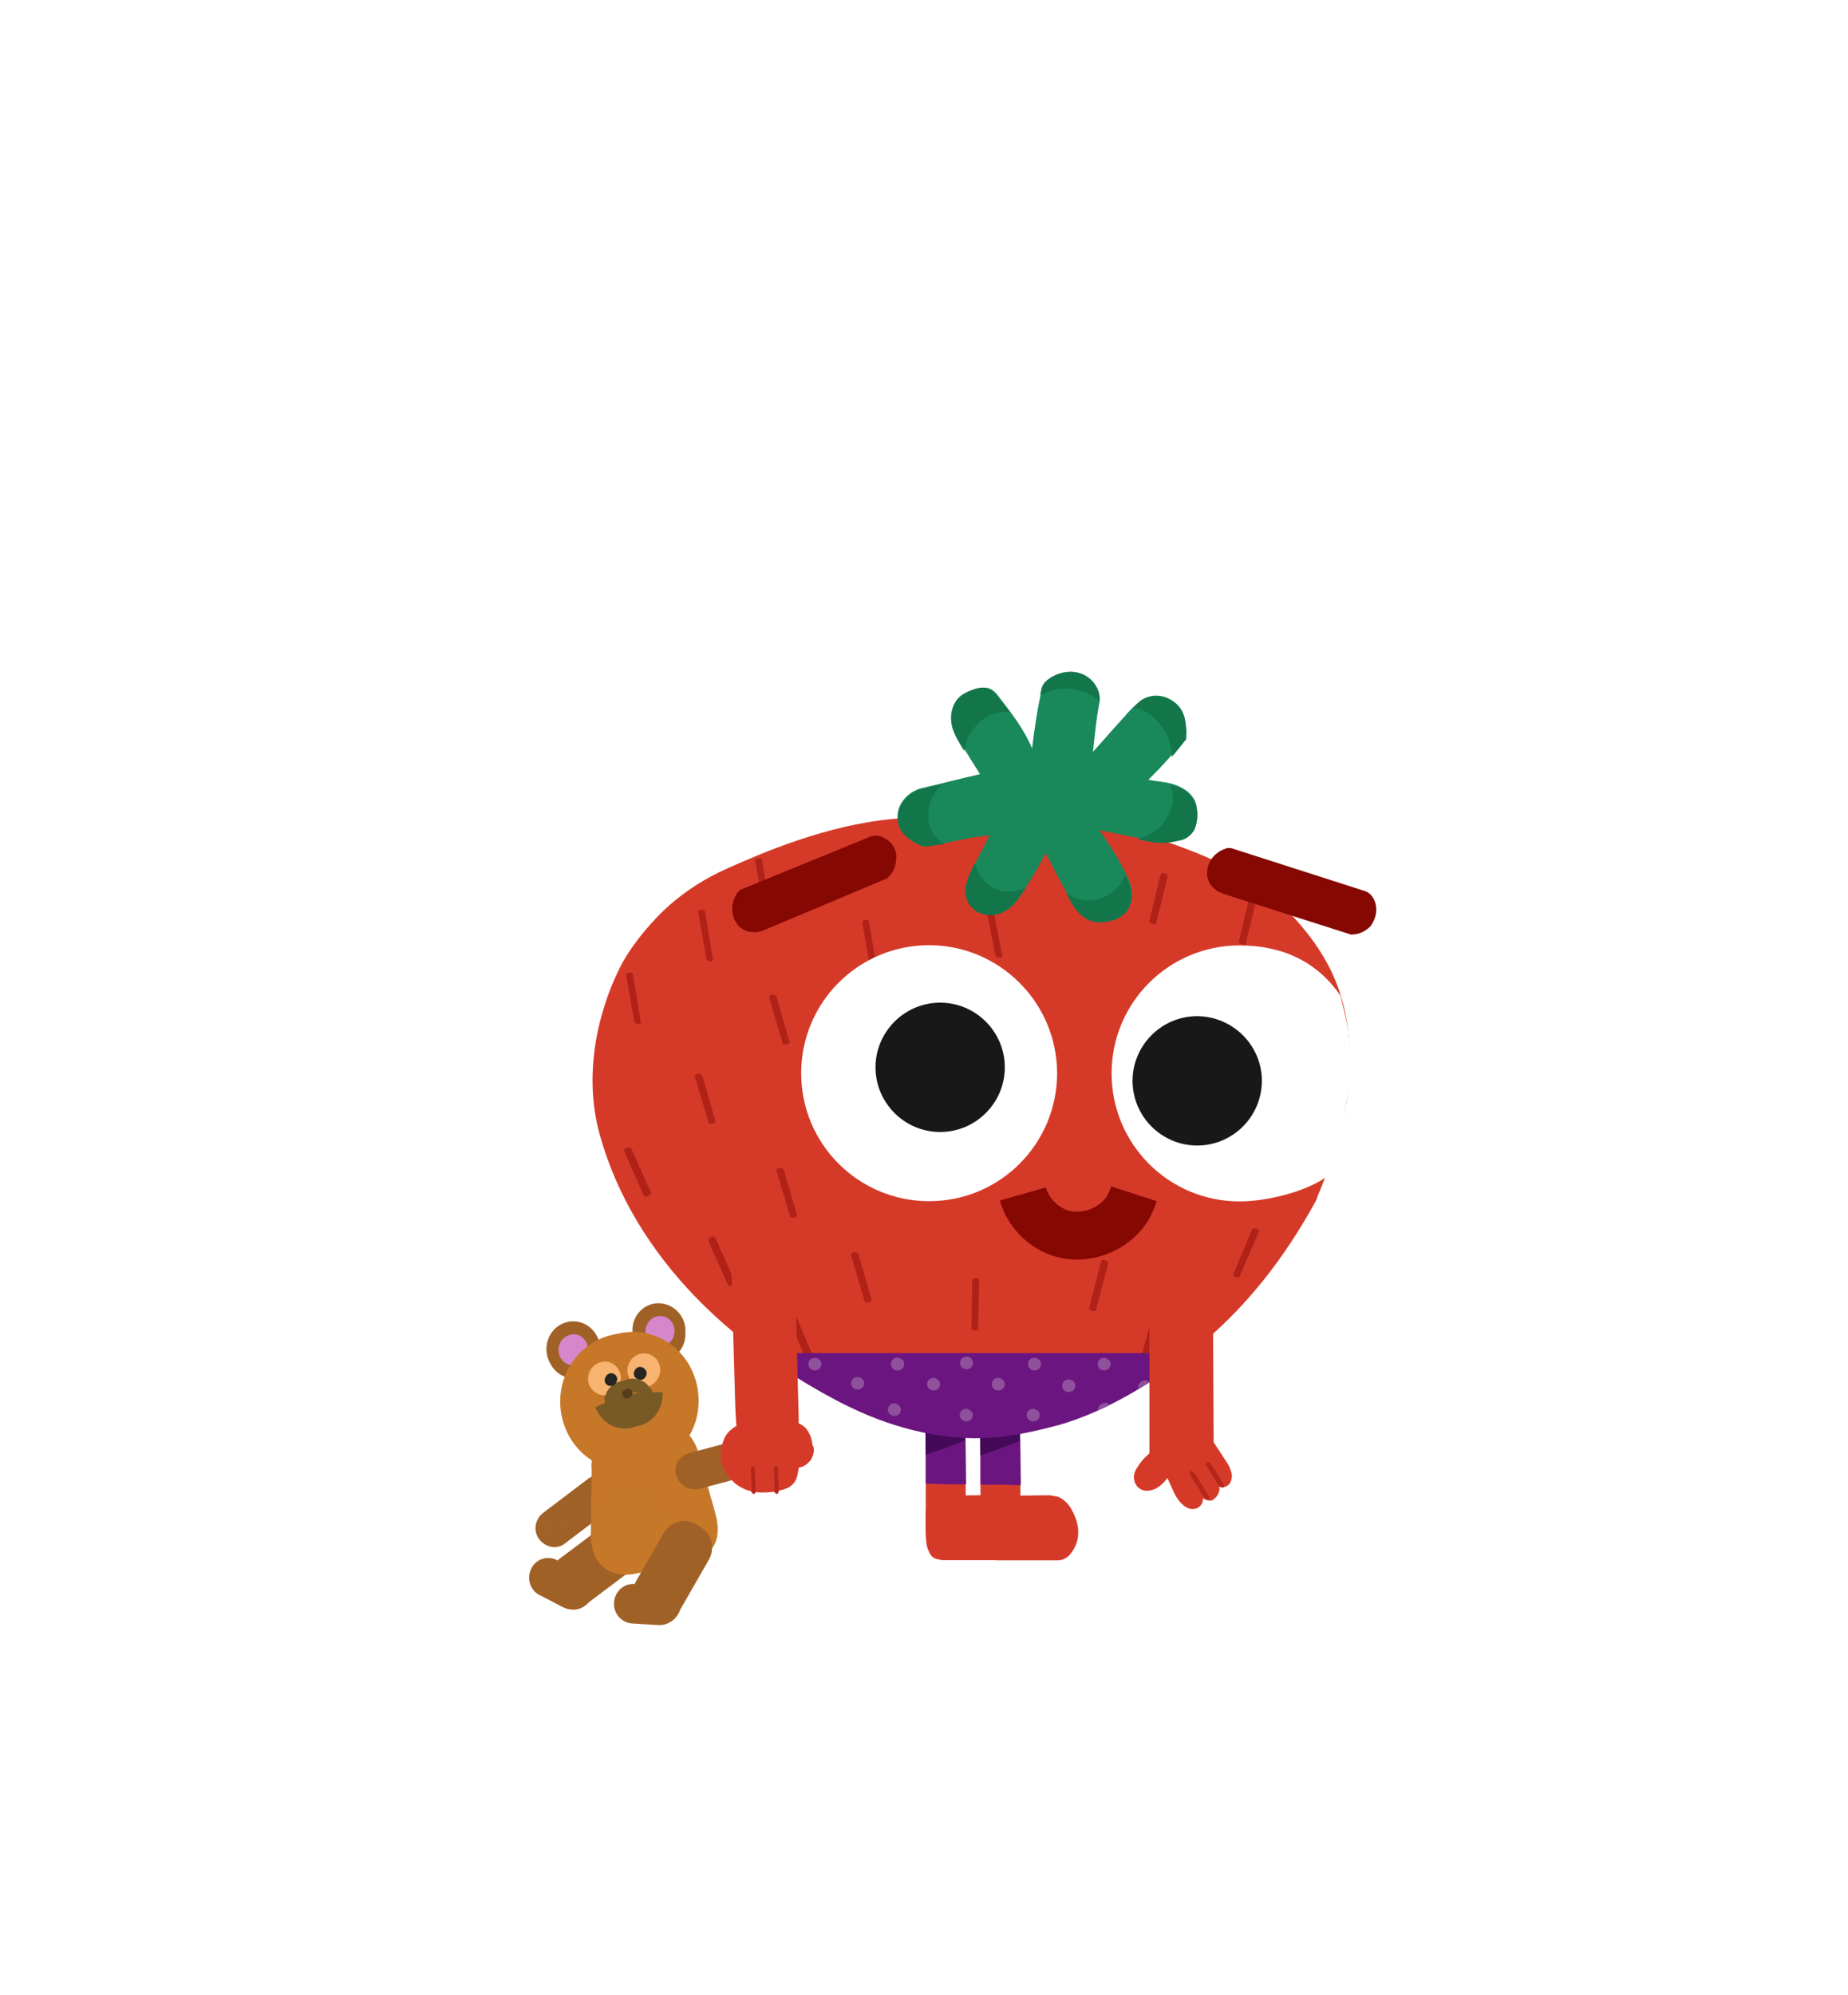 <svg width="454" height="490" viewBox="0 0 454 490" fill="none" xmlns="http://www.w3.org/2000/svg">
<g filter="url(#filter0_d)">
<circle cx="227" cy="238" r="182" fill="white"/>
</g>
<mask id="mask0" mask-type="alpha" maskUnits="userSpaceOnUse" x="44" y="0" width="380" height="420">
<path d="M423.5 230.5C423.5 237.5 414.5 250.5 408.507 251.5C401.599 345.712 322.975 420 227 420C126.484 420 45 338.516 45 238C44.584 222.724 46.912 206.605 51.254 188.992C51.416 188.333 51.524 187.67 51.577 186.992C57.701 107.797 84.141 0 227 0C409 0 417.5 132.5 423.5 230.5Z" fill="white"/>
</mask>
<g mask="url(#mask0)">
<path d="M250.619 352.171C250.453 351.064 250.453 350.622 250.176 349.681C249.789 348.629 249.124 347.633 248.128 347.024C247.464 346.582 246.8 346.416 245.859 346.416C245.029 346.416 244.254 346.582 243.59 346.803C242.705 347.19 242.262 347.467 241.543 348.408C241.1 349.072 240.934 349.957 240.878 350.677C240.712 351.562 240.878 352.448 240.878 353.333C240.878 354.883 240.878 356.045 240.878 357.373V362.299V367.944V372.869V375.581V375.747C241.045 377.795 240.657 380.23 242.207 381.835C242.815 382.443 243.978 382.72 244.918 382.886C245.97 383.107 247.132 383.107 248.294 382.443C250.729 381.17 250.729 378.459 250.729 375.692L250.619 352.171C250.619 352.171 250.619 352.226 250.619 352.171Z" fill="#D53A29"/>
<path d="M242.373 364.623C241.93 364.623 241.543 364.623 241.1 364.623C240.934 364.623 240.878 364.457 240.878 364.401V357.484C240.878 355.934 240.712 354.772 240.878 353.444C240.878 352.558 240.878 351.673 240.878 350.787C240.878 350.123 241.1 349.182 241.543 348.518C242.207 347.633 242.649 347.245 243.59 346.913C244.254 346.692 245.14 346.526 245.859 346.526C246.745 346.526 247.464 346.747 248.128 347.135C249.18 347.743 249.899 348.684 250.176 349.791C250.563 350.843 250.563 351.119 250.619 352.281L250.785 364.567C250.785 364.733 250.619 364.789 250.563 364.789C247.852 364.623 245.084 364.623 242.373 364.623Z" fill="#6B1680"/>
<path d="M240.823 357.428C242.594 356.82 244.199 356.322 245.97 355.602C246.634 355.381 247.299 355.159 248.018 354.938C248.848 354.551 249.623 354.274 250.508 353.887V352.06C250.342 350.953 250.342 350.511 250.066 349.57C249.678 348.518 249.014 347.522 248.018 346.913C247.354 346.471 246.69 346.305 245.749 346.305C244.919 346.305 244.144 346.471 243.48 346.692C242.594 347.079 242.152 347.356 241.432 348.297C240.989 348.961 240.823 349.847 240.768 350.566C240.602 351.452 240.768 352.337 240.768 353.222C240.823 354.772 240.823 355.99 240.823 357.428Z" fill="#440958"/>
<path d="M240.823 374.917V371.375C240.823 370.987 240.823 370.766 240.989 370.545C241.155 370.102 241.155 369.659 241.376 369.272C241.597 368.663 242.04 368.386 242.649 367.999C243.258 367.778 243.756 367.556 244.42 367.39L257.868 367.224C258.698 367.39 259.418 367.445 260.137 367.667C261.41 368.276 262.351 369.272 263.07 370.379C263.956 371.928 264.62 373.533 264.841 375.304C265.062 377.296 264.62 379.289 263.513 380.894C263.07 381.558 262.627 382.222 261.742 382.665C261.355 382.886 261.133 383.052 260.912 383.052C260.746 383.052 260.469 383.218 260.248 383.218H244.697C244.088 383.052 243.424 382.997 242.926 382.775C242.095 382.333 241.653 381.668 241.376 380.728C240.767 378.957 240.823 376.854 240.823 374.917Z" fill="#D53A29"/>
<path d="M237.17 352.005C237.004 350.898 237.004 350.455 236.728 349.514C236.34 348.463 235.676 347.467 234.68 346.858C234.016 346.415 233.352 346.249 232.411 346.249C231.581 346.249 230.806 346.415 230.142 346.636C229.257 347.024 228.814 347.301 228.094 348.241C227.652 348.905 227.486 349.791 227.43 350.51C227.264 351.396 227.43 352.281 227.43 353.167C227.43 354.716 227.43 355.879 227.43 357.207V362.132V367.777V372.703V375.414V375.58C227.596 377.628 227.209 380.063 228.758 381.668C229.367 382.277 230.529 382.553 231.47 382.72C232.522 382.941 233.684 382.941 234.846 382.277C237.281 381.004 237.281 378.292 237.281 375.525L237.17 352.005Z" fill="#D53A29"/>
<path d="M228.924 364.402C228.482 364.402 228.094 364.402 227.652 364.402C227.486 364.402 227.43 364.236 227.43 364.18V357.262C227.43 355.713 227.264 354.551 227.43 353.222C227.43 352.337 227.43 351.452 227.43 350.566C227.43 349.902 227.652 348.961 228.094 348.297C228.758 347.412 229.201 347.024 230.142 346.692C230.806 346.471 231.692 346.305 232.411 346.305C233.297 346.305 234.016 346.526 234.68 346.913C235.732 347.522 236.451 348.463 236.728 349.57C237.115 350.621 237.115 350.898 237.17 352.06L237.336 364.346C237.336 364.512 237.17 364.568 237.115 364.568C234.293 364.568 231.636 364.568 228.924 364.402Z" fill="#6B1680"/>
<path d="M227.431 357.262C229.202 356.654 230.807 356.156 232.578 355.436C233.242 355.215 233.906 354.993 234.625 354.772C235.456 354.385 236.23 354.108 237.116 353.721V351.894C236.95 350.787 236.95 350.345 236.673 349.404C236.286 348.352 235.622 347.356 234.625 346.747C233.961 346.305 233.297 346.139 232.356 346.139C231.526 346.139 230.751 346.305 230.087 346.526C229.202 346.913 228.759 347.19 228.04 348.131C227.597 348.795 227.431 349.681 227.376 350.4C227.21 351.286 227.376 352.171 227.376 353.056C227.431 354.661 227.431 355.879 227.431 357.262Z" fill="#440958"/>
<path d="M227.431 374.862V371.32C227.431 370.932 227.431 370.711 227.597 370.489C227.763 370.047 227.763 369.604 227.984 369.217C228.205 368.608 228.648 368.331 229.257 367.944C229.866 367.722 230.364 367.501 231.028 367.335L244.476 367.169C245.306 367.335 246.026 367.39 246.745 367.612C248.018 368.22 248.959 369.217 249.678 370.323C250.564 371.873 251.228 373.478 251.449 375.249C251.671 377.241 251.228 379.234 250.121 380.838C249.678 381.503 249.235 382.167 248.35 382.609C247.963 382.831 247.741 382.997 247.52 382.997C247.354 382.997 247.077 383.163 246.856 383.163H231.415C230.807 382.997 230.142 382.941 229.644 382.72C228.814 382.277 228.371 381.613 228.095 380.672C227.375 378.902 227.431 376.688 227.431 374.862Z" fill="#D53A29"/>
<path d="M317.03 224.386C327.102 235.233 332.857 246.523 331.363 266.335C330.976 271.261 329.814 275.909 328.485 280.669C327.212 284.93 325.165 290.464 323.339 294.56C323.56 294.117 323.117 295.003 323.339 294.56C323.56 294.117 323.726 294.117 323.947 293.674C317.251 306.182 308.728 318.025 297.715 327.82C286.868 337.616 273.697 345.475 259.142 349.515C254.216 350.843 249.291 351.95 244.199 352.392C232.743 353.665 222.284 351.341 211.879 346.803C181.164 333.023 155.652 308.893 147.295 278.511C142.812 262.185 147.904 245.748 152.94 236.395C155.818 231.248 160.522 225.769 164.617 222.172C168.214 219.073 172.697 215.919 178.84 213.207C187.307 209.444 202.859 202.692 219.185 201.142C237.392 199.316 253.773 199.316 270.708 202.415C280.725 204.241 289.69 207.839 292.624 208.945C303.249 212.985 312.159 219.073 317.03 224.386Z" fill="#D53A29"/>
<path d="M269.324 321.456L272.202 310.498C272.202 310.72 272.202 310.332 272.202 310.277C272.368 309.834 271.814 309.613 271.372 309.447C270.929 309.281 270.542 309.613 270.486 309.834L267.608 321.124C267.442 321.345 267.608 321.567 267.83 321.788C268.217 322.009 268.66 322.009 268.881 321.954C269.324 321.899 269.324 321.843 269.324 321.456Z" fill="#B02218"/>
<path d="M240.326 325.994L240.547 314.704C240.547 314.926 240.547 314.538 240.547 314.483C240.547 314.04 240.105 313.874 239.662 313.874C239.219 313.874 238.832 314.095 238.832 314.483L238.666 326.105C238.5 326.326 238.832 326.547 239.108 326.713C239.385 326.879 239.938 326.879 240.16 326.547C240.381 326.271 240.326 326.271 240.326 325.994Z" fill="#B02218"/>
<path d="M214.093 319.132L210.938 308.174C211.104 308.395 210.938 308.008 210.772 307.953C210.606 307.51 210.108 307.51 209.721 307.565C209.278 307.731 209.057 308.008 209.057 308.229L212.377 319.408C212.377 319.63 212.599 319.851 212.986 319.851C213.373 319.851 213.816 319.685 214.037 319.464C214.259 319.519 214.259 319.519 214.093 319.132Z" fill="#B02218"/>
<path d="M175.741 275.301L172.587 264.343C172.753 264.565 172.587 264.177 172.421 264.122C172.255 263.679 171.757 263.679 171.369 263.735C170.926 263.901 170.705 264.177 170.705 264.399L174.026 275.578C174.026 275.799 174.247 276.021 174.634 276.021C175.022 276.021 175.465 275.855 175.686 275.633C175.852 275.522 175.852 275.522 175.741 275.301Z" fill="#B02218"/>
<path d="M195.774 298.378L192.62 287.421C192.786 287.642 192.62 287.254 192.454 287.199C192.288 286.756 191.79 286.756 191.402 286.812C190.96 286.978 190.738 287.254 190.738 287.476L194.059 298.655C194.059 298.876 194.28 299.098 194.668 299.098C195.055 299.098 195.498 298.932 195.719 298.71C195.94 298.71 195.774 298.655 195.774 298.378Z" fill="#B02218"/>
<path d="M193.948 255.82L190.794 244.862C190.96 245.084 190.794 244.696 190.628 244.641C190.462 244.198 189.964 244.198 189.576 244.254C189.133 244.42 188.912 244.696 188.912 244.918L192.233 256.097C192.233 256.318 192.454 256.54 192.841 256.54C193.229 256.54 193.672 256.374 193.893 256.152C194.17 256.097 194.114 256.097 193.948 255.82Z" fill="#B02218"/>
<path d="M246.192 234.402L243.978 223.223C243.978 223.445 243.978 223.057 243.978 223.002C243.812 222.559 243.37 222.559 242.927 222.559C242.484 222.725 242.263 222.946 242.263 223.223L244.532 234.624C244.532 234.845 244.753 235.066 245.14 235.232C245.528 235.232 245.971 235.066 246.192 235.011C246.358 234.79 246.358 234.624 246.192 234.402Z" fill="#B02218"/>
<path d="M253.663 345.53L255.876 334.462C255.876 334.683 255.876 334.296 255.876 334.24C255.876 333.797 255.489 333.576 255.046 333.576C254.603 333.41 254.216 333.742 254.161 333.964L251.947 345.364C251.781 345.585 251.947 345.807 252.334 346.028C252.722 346.194 253.164 346.249 253.386 346.194C253.663 345.917 253.552 345.751 253.663 345.53Z" fill="#B02218"/>
<path d="M180.556 314.76L175.852 304.245C176.018 304.466 175.852 304.079 175.686 304.024C175.465 303.636 175.022 303.636 174.579 303.802C174.136 303.968 173.915 304.411 173.97 304.632L178.73 315.369C178.73 315.59 179.117 315.811 179.394 315.756C179.781 315.756 180.224 315.535 180.279 315.313C180.777 315.147 180.777 315.147 180.556 314.76Z" fill="#B02218"/>
<path d="M314.096 286.424L317.915 275.577C317.749 275.798 317.915 275.411 318.081 275.356C318.247 274.913 317.86 274.525 317.417 274.47C316.974 274.304 316.587 274.304 316.531 274.691L312.547 285.76C312.381 285.981 312.381 286.203 312.768 286.59C312.99 286.811 313.432 286.977 313.82 286.977C313.93 286.756 313.93 286.756 314.096 286.424Z" fill="#B02218"/>
<path d="M159.912 292.844L155.208 282.329C155.374 282.55 155.208 282.163 155.042 282.108C154.821 281.72 154.378 281.72 153.935 281.886C153.493 282.052 153.271 282.495 153.327 282.716L158.086 293.453C158.086 293.674 158.474 293.895 158.75 293.84C159.138 293.84 159.58 293.619 159.636 293.397C160.134 293.231 160.078 293.231 159.912 292.844Z" fill="#B02218"/>
<path d="M245.97 254.713L246.357 243.423C246.357 243.645 246.357 243.257 246.357 243.202C246.357 242.759 245.915 242.593 245.472 242.593C245.029 242.593 244.642 242.815 244.642 243.036L244.254 254.658C244.088 254.879 244.42 255.101 244.697 255.267C244.974 255.433 245.527 255.433 245.749 255.101C245.97 255.156 245.97 254.99 245.97 254.713Z" fill="#B02218"/>
<path d="M281.776 334.129L284.875 323.172C284.875 323.393 284.875 323.006 285.041 322.95C285.207 322.507 284.654 322.286 284.211 322.12C283.769 321.954 283.381 322.286 283.326 322.507L280.227 333.687C280.061 333.908 280.227 334.129 280.448 334.351C280.835 334.572 281.278 334.572 281.499 334.517C281.61 334.517 281.61 334.517 281.776 334.129Z" fill="#B02218"/>
<path d="M313.653 246.467L317.25 235.62C317.084 235.842 317.25 235.454 317.416 235.399C317.582 234.956 317.029 234.735 316.752 234.569C316.309 234.403 315.922 234.569 315.867 234.79L312.269 245.859C312.103 246.08 312.103 246.301 312.491 246.523C312.878 246.744 313.155 246.744 313.542 246.744C313.487 246.91 313.487 246.855 313.653 246.467Z" fill="#B02218"/>
<path d="M304.633 313.32L309.116 302.805C308.95 303.027 309.116 302.639 309.282 302.584C309.448 302.141 309.061 301.92 308.618 301.754C308.175 301.588 307.788 301.754 307.566 301.975L303.028 312.822C302.862 313.044 302.862 313.265 303.25 313.487C303.471 313.708 303.914 313.874 304.301 313.708C304.522 313.763 304.522 313.653 304.633 313.32Z" fill="#B02218"/>
<path d="M199.539 332.525L195.056 322.01C195.222 322.231 195.056 321.844 194.89 321.788C194.669 321.401 194.226 321.401 193.783 321.567C193.34 321.733 193.119 322.01 193.174 322.397L197.712 333.244C197.712 333.465 198.1 333.687 198.377 333.687C198.764 333.687 199.207 333.465 199.262 333.244C199.594 332.912 199.594 332.912 199.539 332.525Z" fill="#B02218"/>
<path d="M284.101 226.544L286.813 215.476C286.813 215.697 286.813 215.31 286.813 215.254C286.979 214.812 286.425 214.59 285.983 214.424C285.54 214.258 285.153 214.59 285.097 214.812L282.385 226.101C282.219 226.323 282.385 226.544 282.773 226.766C283.16 226.987 283.603 226.987 283.824 226.932C284.101 226.876 284.101 226.876 284.101 226.544Z" fill="#B02218"/>
<path d="M306.072 231.581L308.783 220.512C308.783 220.734 308.783 220.346 308.783 220.291C308.95 219.848 308.396 219.627 307.953 219.461C307.511 219.295 307.123 219.627 307.068 219.848L304.356 231.138C304.19 231.359 304.356 231.581 304.743 231.802C305.131 232.024 305.574 232.024 305.795 231.968C306.072 231.913 306.072 231.913 306.072 231.581Z" fill="#B02218"/>
<path d="M189.078 222.615L187.252 211.436C187.252 211.657 187.252 211.27 187.252 211.215C187.086 210.772 186.643 210.772 186.2 210.772C185.758 210.938 185.37 211.159 185.536 211.436L187.529 222.837C187.529 223.058 187.75 223.279 188.137 223.445C188.525 223.445 188.968 223.445 189.189 223.224C189.078 222.892 189.078 222.892 189.078 222.615Z" fill="#B02218"/>
<path d="M175.077 235.233L173.251 224.054C173.251 224.275 173.251 223.888 173.251 223.832C173.085 223.39 172.642 223.39 172.199 223.39C171.757 223.556 171.369 223.777 171.535 224.054L173.528 235.454C173.528 235.676 173.749 235.897 174.136 236.063C174.524 236.229 174.967 236.063 175.188 235.842C175.188 235.565 175.188 235.565 175.077 235.233Z" fill="#B02218"/>
<path d="M157.367 250.673L155.541 239.494C155.541 239.716 155.541 239.328 155.541 239.273C155.375 238.83 154.932 238.83 154.489 238.83C154.047 238.996 153.659 239.217 153.825 239.494L155.818 250.895C155.818 251.116 156.039 251.337 156.426 251.503C156.814 251.503 157.257 251.503 157.478 251.282C157.367 251.061 157.367 251.061 157.367 250.673Z" fill="#B02218"/>
<path d="M215.366 237.723L213.54 226.543C213.54 226.765 213.54 226.377 213.54 226.322C213.374 225.879 212.931 225.879 212.489 225.879C212.046 226.045 211.658 226.267 211.824 226.543L213.817 237.944C213.817 238.165 214.038 238.387 214.425 238.553C214.813 238.553 215.256 238.553 215.477 238.331C215.366 238.055 215.366 237.944 215.366 237.723Z" fill="#B02218"/>
<path d="M226.379 346.36L224.387 335.181C224.387 335.403 224.387 335.015 224.387 334.96C224.221 334.517 223.778 334.517 223.335 334.517C222.892 334.683 222.505 334.904 222.671 335.181L224.719 346.582C224.719 346.803 224.94 347.024 225.327 347.19C225.715 347.19 226.158 347.19 226.379 346.969C226.49 346.637 226.49 346.637 226.379 346.36Z" fill="#B02218"/>
<path d="M237.835 287.476L237.005 276.186C237.005 276.407 237.005 276.02 237.005 275.965C236.839 275.522 236.396 275.356 235.953 275.356C235.51 275.356 235.123 275.743 235.123 275.965L235.953 287.421C235.787 287.642 236.119 287.863 236.396 288.029C236.673 288.195 237.226 288.029 237.447 287.863C237.835 287.919 237.835 287.863 237.835 287.476Z" fill="#B02218"/>
<path d="M186.755 332.303C194.06 337.45 203.081 343.15 211.548 346.858C222.174 351.562 234.238 354.163 245.694 352.89C250.841 352.281 255.269 351.285 260.194 349.957C271.816 346.636 283.327 339.442 292.68 332.303H186.755Z" fill="#6B1680"/>
<path d="M201.807 335.014C201.807 335.845 201.142 336.564 200.202 336.564C199.261 336.564 198.597 335.9 198.597 335.014C198.597 334.129 199.261 333.465 200.202 333.465C201.087 333.576 201.807 334.129 201.807 335.014Z" fill="#8F509C"/>
<path d="M212.322 339.719C212.322 340.549 211.658 341.269 210.717 341.269C209.776 341.269 209.112 340.604 209.112 339.719C209.112 338.889 209.776 338.169 210.717 338.169C211.658 338.28 212.322 338.944 212.322 339.719Z" fill="#8F509C"/>
<path d="M222.118 335.014C222.118 335.845 221.454 336.564 220.513 336.564C219.628 336.564 218.908 335.9 218.908 335.014C218.908 334.129 219.572 333.465 220.513 333.465C221.343 333.576 222.118 334.129 222.118 335.014Z" fill="#8F509C"/>
<path d="M222.118 335.014C222.118 335.845 221.454 336.564 220.513 336.564C219.628 336.564 218.908 335.9 218.908 335.014C218.908 334.129 219.572 333.465 220.513 333.465C221.343 333.576 222.118 334.129 222.118 335.014Z" fill="#8F509C"/>
<path d="M221.343 346.194C221.343 347.024 220.679 347.744 219.738 347.744C218.852 347.744 218.133 347.08 218.133 346.194C218.133 345.364 218.797 344.645 219.738 344.645C220.568 344.755 221.343 345.419 221.343 346.194Z" fill="#8F509C"/>
<path d="M230.972 339.94C230.972 340.77 230.307 341.49 229.367 341.49C228.481 341.49 227.762 340.826 227.762 339.94C227.762 339.055 228.426 338.391 229.367 338.391C230.252 338.501 230.972 339.165 230.972 339.94Z" fill="#8F509C"/>
<path d="M246.856 339.94C246.856 340.77 246.192 341.49 245.251 341.49C244.311 341.49 243.646 340.826 243.646 339.94C243.646 339.055 244.311 338.391 245.251 338.391C246.137 338.501 246.856 339.165 246.856 339.94Z" fill="#8F509C"/>
<path d="M238.997 347.522C238.997 348.352 238.333 349.071 237.392 349.071C236.451 349.071 235.787 348.407 235.787 347.522C235.787 346.692 236.451 345.972 237.392 345.972C238.111 346.138 238.997 346.636 238.997 347.522Z" fill="#8F509C"/>
<path d="M255.766 335.014C255.766 335.845 255.101 336.564 254.161 336.564C253.275 336.564 252.556 335.9 252.556 335.014C252.556 334.129 253.22 333.465 254.161 333.465C255.101 333.576 255.766 334.129 255.766 335.014Z" fill="#8F509C"/>
<path d="M264.178 340.328C264.178 341.158 263.514 341.877 262.573 341.877C261.632 341.877 260.968 341.213 260.968 340.328C260.968 339.498 261.632 338.778 262.573 338.778C263.458 338.778 264.178 339.442 264.178 340.328Z" fill="#8F509C"/>
<path d="M272.867 335.014C272.867 335.845 272.203 336.564 271.262 336.564C270.321 336.564 269.657 335.9 269.657 335.014C269.657 334.129 270.321 333.465 271.262 333.465C272.092 333.576 272.867 334.129 272.867 335.014Z" fill="#8F509C"/>
<path d="M271.317 345.696C271.76 345.474 272.203 345.253 272.645 345.032C272.258 344.644 271.815 344.423 271.317 344.589C270.432 344.755 269.712 345.419 269.768 346.194C269.768 346.36 269.768 346.36 269.768 346.415C270.376 346.139 270.819 345.917 271.317 345.696Z" fill="#8F509C"/>
<path d="M255.433 347.522C255.433 348.352 254.769 349.071 253.829 349.071C252.888 349.071 252.224 348.407 252.224 347.522C252.224 346.692 252.888 345.972 253.829 345.972C254.769 346.138 255.433 346.636 255.433 347.522Z" fill="#8F509C"/>
<path d="M282.442 339.387C282.054 339.166 281.611 339 281.169 339C280.283 339.166 279.619 339.83 279.619 340.77C279.619 340.936 279.619 340.992 279.785 340.992C280.671 340.549 281.556 339.94 282.442 339.387Z" fill="#8F509C"/>
<path d="M239.053 334.738C239.053 335.568 238.389 336.288 237.448 336.288C236.562 336.288 235.843 335.624 235.843 334.738C235.843 333.853 236.507 333.189 237.448 333.189C238.333 333.133 239.053 333.853 239.053 334.738Z" fill="#8F509C"/>
<path d="M297.937 310.72L298.159 354.219C299.21 355.769 299.487 356.211 301.092 358.702C301.7 359.532 302.199 360.473 302.42 361.358C302.807 362.244 302.641 363.406 302.199 364.236C301.59 365.066 300.428 365.564 299.542 365.121C299.763 366.007 299.321 367.114 298.657 367.778C298.435 367.999 298.214 368.165 297.993 368.387C297.162 368.774 296.166 368.387 295.557 367.999C295.557 369.106 294.893 370.213 293.787 370.49C292.68 370.877 291.296 370.324 290.466 369.438C289.581 368.608 288.916 367.667 288.418 366.56C287.92 365.453 287.311 364.125 286.813 363.018C285.928 364.125 285.208 364.845 284.102 365.509C282.829 366.173 281.224 366.394 280.117 365.675C278.567 364.789 278.125 362.52 279.066 360.915C280.172 359.089 281.058 358.038 282.386 356.931V310.499C282.773 308.008 284.6 305.795 286.869 304.854C289.138 303.968 292.016 303.802 294.008 305.241C296.332 306.459 297.605 308.23 297.937 310.72Z" fill="#D53A29"/>
<path d="M299.708 365.121C299.874 365.121 299.874 365.121 299.874 365.121C300.04 365.121 300.095 365.287 300.261 365.287C300.427 365.287 300.427 365.287 300.482 365.287C300.648 365.121 300.704 365.066 300.704 364.9C300.704 364.734 300.704 364.678 300.538 364.512C300.372 364.291 300.372 364.291 300.316 364.125C299.431 362.575 298.49 361.192 297.66 359.864L297.494 359.642C297.328 359.421 297.107 358.978 296.664 359.034C296.442 359.034 296.276 359.421 296.276 359.642C296.276 359.808 296.276 359.808 296.442 360.03C297.106 361.137 297.992 362.465 299.32 364.789C299.486 364.789 299.486 364.9 299.708 365.121Z" fill="#B42619"/>
<path d="M299.708 365.121C299.874 365.121 299.874 365.121 299.874 365.121C300.04 365.121 300.095 365.287 300.261 365.287C300.427 365.287 300.427 365.287 300.482 365.287C300.648 365.121 300.704 365.066 300.704 364.9C300.704 364.734 300.704 364.678 300.538 364.512C300.372 364.291 300.372 364.291 300.316 364.125C299.431 362.575 298.49 361.192 297.66 359.864L297.494 359.642C297.328 359.421 297.107 358.978 296.664 359.034C296.442 359.034 296.276 359.421 296.276 359.642C296.276 359.808 296.276 359.808 296.442 360.03C297.106 361.137 297.992 362.465 299.32 364.789C299.486 364.789 299.486 364.9 299.708 365.121Z" fill="#B42619"/>
<path d="M295.888 367.722C295.888 367.722 296.054 367.722 296.054 367.888C296.22 368.054 296.275 368.054 296.441 368.109C296.662 368.275 296.828 368.275 296.884 368.275C297.05 368.109 297.105 367.888 297.105 367.833C297.105 367.611 297.105 367.611 296.939 367.445C296.773 367.224 296.773 367.224 296.718 367.003C295.666 365.398 294.67 363.682 293.619 362.077C293.619 361.911 293.452 361.911 293.452 361.856C293.231 361.634 293.01 361.192 292.622 361.247C292.235 361.413 292.18 361.634 292.235 361.911C292.235 362.077 292.235 362.077 292.401 362.298C293.231 363.571 294.227 365.01 295.722 367.667C295.722 367.722 295.666 367.611 295.888 367.722Z" fill="#B42619"/>
<path d="M251.283 293.232C252.611 297.936 256.485 301.754 261.134 303.027C266.281 304.355 271.87 302.584 275.468 298.766C277.017 297.161 277.903 295.224 278.567 293.176" stroke="#860803" stroke-width="11.758" stroke-miterlimit="10"/>
<path d="M259.695 263.568C259.695 280.89 245.693 295.003 228.261 295.003C210.938 295.003 196.826 281.001 196.826 263.568C196.826 246.246 210.828 232.134 228.261 232.134C245.527 232.134 259.695 246.246 259.695 263.568Z" fill="white"/>
<path d="M246.855 262.129C246.855 270.873 239.716 278.012 230.972 278.012C222.228 278.012 215.089 270.873 215.089 262.129C215.089 253.385 222.228 246.246 230.972 246.246C239.716 246.246 246.855 253.385 246.855 262.129Z" fill="#191819"/>
<path d="M328.651 280.613C329.924 276.573 330.478 272.81 331.142 268.715C331.806 264.453 331.972 260.469 331.529 256.152C331.086 251.448 330.644 250.064 329.316 244.53C323.671 236.284 315.203 232.189 304.522 232.189C287.2 232.189 273.088 246.191 273.088 263.623C273.088 280.945 287.089 295.058 304.522 295.058C311.053 295.058 320.405 292.789 325.552 289.247C327.102 285.871 327.545 284.598 328.651 280.613Z" fill="white"/>
<path d="M310.002 265.45C310.002 274.194 302.863 281.333 294.119 281.333C285.374 281.333 278.235 274.194 278.235 265.45C278.235 256.706 285.374 249.566 294.119 249.566C302.863 249.622 310.002 256.706 310.002 265.45Z" fill="#191819"/>
<path d="M338.06 222.614C337.838 220.843 336.787 219.239 335.182 218.796L302.419 208.281C302.032 208.281 301.81 208.281 301.534 208.281C301.368 208.281 301.312 208.281 301.091 208.447C299.486 208.89 298.158 210.052 297.328 211.38C297.106 211.823 296.885 212.431 296.719 212.93C296.553 213.594 296.498 214.479 296.553 215.199C296.719 215.863 296.94 216.471 297.217 217.025C297.826 217.855 298.103 218.132 298.822 218.63C299.265 219.017 299.265 219.017 300.095 219.294C300.316 219.46 300.538 219.515 300.538 219.515L331.917 229.532C333.688 229.532 335.293 228.868 336.621 227.54C337.783 226.101 338.281 224.219 338.06 222.614Z" fill="#860803"/>
<path d="M218.466 206.62C217.193 205.514 215.311 204.794 213.707 205.514L181.885 218.519C181.663 218.74 181.442 218.962 181.221 219.128C181.055 219.294 180.999 219.349 180.999 219.515C180.114 220.843 179.726 222.614 179.948 224.219C180.114 224.828 180.169 225.271 180.391 225.824C180.778 226.433 181.221 227.152 181.663 227.65C182.272 228.093 182.715 228.315 183.434 228.702C184.486 228.923 184.763 228.923 185.703 228.923C186.312 228.923 186.312 228.923 187.032 228.702C187.253 228.536 187.474 228.536 187.474 228.536L217.857 215.752C219.185 214.645 220.071 213.04 220.126 211.269C220.458 209.609 219.794 207.838 218.466 206.62Z" fill="#860803"/>
<path d="M253.552 183.82C254.161 178.839 254.88 173.803 256.043 168.878C256.209 168.269 256.651 167.605 257.094 167.273C259.529 165.28 262.739 164.395 265.617 165.446C268.495 166.498 270.598 169.486 270.099 172.585C269.269 176.625 268.993 180.61 268.495 184.65C271.151 181.772 273.475 179.005 276.132 176.127C277.405 174.578 278.788 173.25 280.172 172.087C281.943 170.815 284.212 170.482 286.259 171.202C288.307 171.921 290.023 173.471 290.742 175.408C291.185 176.515 291.351 177.843 291.406 179.005C291.572 179.891 291.572 181.053 290.797 181.717C290.963 181.33 290.963 181.108 291.24 181.108C288.528 184.871 285.429 188.247 282.109 191.513C284.322 191.955 286.093 191.955 288.141 192.564C290.189 193.173 292.181 194.335 293.288 196.161C293.952 197.268 294.118 198.652 294.173 199.98C294.173 201.253 293.786 202.913 293.122 203.965C292.292 205.016 291.13 205.735 289.967 206.012C287.532 206.455 285.208 206.842 282.828 206.4C278.622 205.569 274.361 204.795 270.321 203.909C270.099 204.131 270.321 204.297 270.542 204.518C272.535 207.396 274.305 210.163 275.91 213.207C277.239 215.697 278.622 218.63 277.903 221.453C277.515 222.781 277.073 223.888 275.91 224.607C274.804 225.437 273.475 225.88 272.147 226.157C267.886 227.042 265.229 224.829 263.182 221.176C260.913 217.357 258.92 213.373 256.873 209.499C255.268 212.819 253.331 215.808 251.449 218.907C250.619 220.18 249.844 221.397 248.793 222.283C247.188 223.832 244.808 224.718 242.705 224.33C240.436 223.943 238.444 222.338 237.724 220.346C236.839 217.634 238.167 214.701 239.551 212.1C240.823 209.665 241.986 207.396 243.148 205.127C243.148 205.127 243.148 205.348 243.148 205.127C239.772 205.569 238.388 205.735 236.009 206.234C233.518 206.842 231.028 207.285 228.427 207.506C227.818 207.672 227.154 207.672 226.601 207.506C225.992 207.34 225.549 207.064 225.051 206.842C223.723 206.012 222.173 205.016 221.288 203.688C220.181 201.695 220.236 199.15 221.454 197.213C222.616 195.276 224.608 193.892 226.877 193.449C231.637 192.398 236.009 191.18 240.768 190.129C239.661 188.303 238.333 186.31 237.226 184.484C235.953 182.492 234.736 180.665 234.127 178.452C233.518 176.238 233.684 173.748 235.179 171.977C236.23 170.704 237.669 169.929 239.219 169.32C240.491 168.878 241.93 168.656 243.203 169.154C244.089 169.542 244.753 170.261 245.417 171.147C248.627 175.353 251.505 178.95 253.552 183.82Z" fill="#19885A"/>
<path d="M291.406 179.171C291.24 177.898 291.184 176.68 290.742 175.574C290.078 173.526 288.307 171.976 286.259 171.368C284.211 170.703 281.776 170.925 280.171 172.253C279.563 172.696 279.064 173.138 278.566 173.803C283.769 174.633 287.919 180.333 287.919 185.867C288.971 184.594 289.967 183.377 291.018 182.049C291.184 181.883 291.184 181.827 291.24 181.827C291.24 181.661 291.406 181.661 291.406 181.661C291.406 180.72 291.406 180.001 291.406 179.171Z" fill="#12764A"/>
<path d="M237.614 181.717C238.444 179.669 239.827 177.898 241.598 176.57C243.591 175.242 246.081 174.578 248.129 174.965C247.243 173.692 246.136 172.53 245.196 171.202C244.587 170.372 243.923 169.652 242.982 169.21C241.709 168.601 240.27 168.988 238.997 169.376C237.392 169.985 235.898 170.649 234.957 172.032C233.629 173.858 233.352 176.294 233.906 178.507C234.514 180.721 235.732 182.492 236.839 184.373C237.171 183.433 237.392 182.603 237.614 181.717Z" fill="#12764A"/>
<path d="M259.585 169.32C261.799 168.933 264.068 169.099 266.06 169.763C267.665 170.372 268.993 171.091 270.045 172.198C270.432 169.265 268.274 166.387 265.507 165.446C262.629 164.395 259.253 165.28 256.984 167.273C256.541 167.66 256.098 168.324 255.932 168.878C255.766 169.486 255.711 169.984 255.545 170.649C256.818 170.206 258.201 169.542 259.585 169.32Z" fill="#12764A"/>
<path d="M269.711 220.899C266.834 221.563 264.288 220.899 261.908 219.35C262.296 220.014 262.738 220.678 263.015 221.397C265.063 224.939 267.719 227.208 271.98 226.378C273.309 226.157 274.692 225.714 275.744 224.829C276.851 223.998 277.349 222.836 277.736 221.674C278.4 219.405 277.57 216.97 276.463 214.922C275.356 217.689 272.866 220.069 269.711 220.899Z" fill="#12764A"/>
<path d="M245.914 218.796C243.479 218.188 241.376 216.361 240.325 214.258C239.937 213.594 239.716 212.709 239.495 211.989L239.273 212.432C237.945 215.088 236.617 217.856 237.447 220.678C238.111 222.892 240.159 224.441 242.428 224.663C244.697 225.05 246.966 224.054 248.515 222.615C249.567 221.563 250.342 220.401 251.172 219.239C251.393 218.796 251.781 218.354 252.002 217.966C250.176 218.796 248.073 219.239 245.914 218.796Z" fill="#12764A"/>
<path d="M228.925 204.075C227.321 200.921 228.04 196.659 230.198 194.003C230.586 193.56 231.028 193.118 231.471 192.675C229.922 193.062 228.538 193.339 226.933 193.726C224.719 194.169 222.672 195.553 221.51 197.49C220.403 199.482 220.237 202.028 221.344 203.965C222.229 205.293 223.613 206.4 225.107 207.119C225.55 207.34 225.992 207.728 226.656 207.783C227.265 207.949 227.929 207.949 228.483 207.783C229.756 207.617 230.918 207.396 232.08 207.34C230.696 206.621 229.59 205.625 228.925 204.075Z" fill="#12764A"/>
<path d="M294.118 200.367C294.118 199.039 293.896 197.655 293.232 196.548C292.181 194.556 290.133 193.449 288.085 192.951C287.864 192.785 287.642 192.785 287.421 192.729C288.473 194.999 288.473 197.71 287.034 200.311C285.982 202.304 284.322 203.909 282.33 205.015C281.278 205.624 280.337 205.901 279.396 206.122C280.503 206.344 281.666 206.565 282.772 206.786C285.207 207.229 287.532 207.008 289.911 206.399C291.184 206.178 292.347 205.348 293.066 204.351C293.841 203.355 294.118 201.584 294.118 200.367Z" fill="#12764A"/>
<path d="M132.463 378.016C130.913 375.968 131.411 373.035 133.514 371.485L144.472 363.184C146.52 361.634 149.397 362.132 150.781 364.235C152.331 366.283 151.832 369.216 149.729 370.766L138.772 379.067C136.835 380.672 133.957 380.008 132.463 378.016Z" fill="#A06127"/>
<g opacity="0.56">
<g opacity="0.56">
<g opacity="0.56">
<g opacity="0.56">
<g opacity="0.56">
<g opacity="0.56">
<g opacity="0.56">
<path opacity="0.56" d="M134.179 377.85C133.737 377.462 133.515 376.798 133.792 376.3L133.958 376.079C134.345 375.47 134.843 375.415 135.508 375.691C135.95 376.079 136.172 376.743 135.895 377.241L135.729 377.462C135.342 378.016 134.733 378.237 134.179 377.85Z" fill="#F7B36F"/>
</g>
</g>
</g>
</g>
</g>
</g>
</g>
<g opacity="0.56">
<g opacity="0.56">
<g opacity="0.56">
<g opacity="0.56">
<g opacity="0.56">
<g opacity="0.56">
<g opacity="0.56">
<path opacity="0.56" d="M137.056 378.68C136.448 378.459 136.226 377.85 136.392 377.352L136.558 376.964C136.78 376.356 137.388 376.079 137.886 376.3C138.495 376.522 138.717 377.13 138.551 377.629L138.385 378.016C138.163 378.514 137.61 378.901 137.056 378.68Z" fill="#F7B36F"/>
</g>
</g>
</g>
</g>
</g>
</g>
</g>
<g opacity="0.56">
<g opacity="0.56">
<g opacity="0.56">
<g opacity="0.56">
<g opacity="0.56">
<g opacity="0.56">
<g opacity="0.56">
<path opacity="0.56" d="M137.057 375.138C136.227 374.917 135.95 374.031 136.172 373.146C136.393 372.316 137.279 371.873 138.164 372.26C138.994 372.482 139.271 373.367 139.05 374.253C138.607 374.917 137.832 375.36 137.057 375.138Z" fill="#F7B36F"/>
</g>
</g>
</g>
</g>
</g>
</g>
</g>
<path d="M156.98 377.13L156.15 376.023C154.324 373.367 150.782 372.869 148.291 374.695L137.389 382.886C137.223 383.052 137.002 383.107 136.946 383.273L136.725 383.107C134.456 382 131.578 382.886 130.471 385.321C129.364 387.756 130.25 390.689 132.685 391.796L138.33 394.729C139.935 395.559 142.093 395.559 143.477 394.507C144.141 394.065 144.141 394.065 144.805 393.401L155.763 385.155C158.253 383.384 158.751 379.786 156.98 377.13Z" fill="#A06127"/>
<g opacity="0.56">
<g opacity="0.56">
<g opacity="0.56">
<g opacity="0.56">
<g opacity="0.56">
<g opacity="0.56">
<g opacity="0.56">
<path opacity="0.56" d="M133.017 374.086C132.851 373.477 133.405 372.979 133.903 372.813H134.29C134.899 372.647 135.397 373.201 135.397 373.699C135.563 374.307 135.01 374.806 134.512 374.972H134.124C133.737 375.138 133.128 374.861 133.017 374.086Z" fill="#F7B36F"/>
</g>
</g>
</g>
</g>
</g>
</g>
</g>
<path d="M167.939 384.048L156.095 386.483C149.842 387.756 145.47 384.214 145.138 377.573V377.407L145.359 361.081C144.972 357.926 146.632 350.566 152.941 349.404L158.088 348.352C164.397 347.079 170.595 351.285 171.868 357.927L175.631 371.264C177.9 379.123 174.414 382.664 167.939 384.048Z" fill="#C67728"/>
<g opacity="0.56">
<g opacity="0.56">
<g opacity="0.56">
<g opacity="0.56">
<g opacity="0.56">
<g opacity="0.56">
<g opacity="0.56">
<path opacity="0.56" d="M154.988 381.834C151.169 382 148.015 378.68 147.849 374.695V373.145C147.683 369.161 150.948 365.84 154.601 365.73C158.419 365.564 161.574 368.884 161.74 372.869V374.418C161.906 378.458 158.751 381.779 154.988 381.834Z" fill="#F7B36F"/>
</g>
</g>
</g>
</g>
</g>
</g>
</g>
<path d="M172.199 375.138L170.926 374.308C168.27 372.703 164.838 373.644 163.123 376.356L156.205 388.42C156.039 388.642 155.984 388.808 155.984 389.029H155.762C153.106 388.863 151.003 391.021 150.837 393.567C150.671 396.223 152.663 398.548 155.32 398.714L161.629 399.101C163.455 399.267 165.392 398.271 166.333 396.832C166.775 396.168 166.775 396.168 167.163 395.227L174.081 383.163C175.741 380.396 174.966 376.854 172.199 375.138Z" fill="#A06127"/>
<path d="M188.581 356.432C189.411 358.867 187.917 361.357 185.426 362.021L171.978 365.619C169.488 366.283 166.831 364.788 166.167 362.464C165.337 360.029 166.831 357.539 169.322 356.875L182.77 353.277C185.26 352.668 187.917 353.997 188.581 356.432Z" fill="#A06127"/>
<path d="M143.864 337.893C140.543 339.498 136.725 338.059 135.12 334.738L134.898 334.296C133.293 330.92 134.732 326.714 137.997 325.164C141.318 323.559 145.137 324.998 146.741 328.319L146.963 328.761C148.512 332.248 147.073 336.288 143.864 337.893Z" fill="#A06127"/>
<path d="M141.483 335.181C139.491 335.623 137.665 334.295 137.277 332.248C136.89 330.2 138.163 328.263 140.155 327.765C142.147 327.322 143.974 328.65 144.361 330.698C144.638 332.746 143.42 334.738 141.483 335.181Z" fill="#D687CB"/>
<path d="M161.629 334.296C165.226 334.517 168.325 331.584 168.381 327.821V327.212C168.602 323.449 165.724 320.294 162.127 320.073C158.53 319.851 155.43 322.785 155.375 326.548V327.157C155.209 330.92 158.032 334.074 161.629 334.296Z" fill="#A06127"/>
<path d="M162.79 330.698C164.783 330.255 165.945 328.263 165.668 326.215C165.281 324.167 163.399 322.839 161.462 323.282C159.47 323.725 158.308 325.717 158.584 327.765C158.916 329.812 160.798 331.196 162.79 330.698Z" fill="#D687CB"/>
<path d="M158.751 360.361L156.925 360.749C148.181 362.575 139.714 356.709 137.943 347.522C136.172 338.39 141.927 329.646 150.505 327.82L152.332 327.433C161.076 325.606 169.543 331.472 171.314 340.659C173.085 349.735 167.495 358.535 158.751 360.361Z" fill="#C67728"/>
<path d="M152.442 337.671C152.885 339.94 151.391 342.154 149.288 342.597C147.074 343.04 145.026 341.545 144.528 339.442C144.085 337.173 145.58 334.96 147.683 334.517C149.896 333.908 151.999 335.402 152.442 337.671Z" fill="#F7B36F"/>
<path d="M162.127 335.624C162.569 337.893 161.075 340.107 158.972 340.549C156.759 340.992 154.711 339.498 154.213 337.395C153.77 335.126 155.264 332.912 157.367 332.469C159.581 332.027 161.684 333.355 162.127 335.624Z" fill="#F7B36F"/>
<path d="M151.557 343.15C151.944 343.98 152.442 344.976 153.549 344.976C154.656 344.976 154.6 343.426 154.379 342.707" stroke="#775A26" stroke-width="11.758" stroke-miterlimit="10"/>
<path d="M156.98 341.933C156.98 342.763 156.759 343.98 155.873 344.368C154.767 344.81 154.324 343.482 154.269 342.541" stroke="#775A26" stroke-width="11.758" stroke-miterlimit="10"/>
<path d="M154.545 343.261L154.157 343.427C153.548 343.593 153.05 343.206 152.884 342.542C152.718 341.933 153.106 341.435 153.714 341.269L154.102 341.103C154.711 340.937 155.209 341.324 155.375 341.988C155.43 342.597 155.153 343.15 154.545 343.261Z" fill="#543D17"/>
<path d="M150.782 337.395C151.612 337.782 151.834 338.667 151.446 339.442C151.059 340.272 150.174 340.549 149.399 340.272C148.569 339.885 148.347 339 148.735 338.225C149.122 337.395 150.008 337.007 150.782 337.395Z" fill="#262523"/>
<path d="M158.475 336.288C159.083 336.952 158.917 337.893 158.309 338.502C157.7 339.11 156.704 338.944 156.095 338.336C155.486 337.672 155.652 336.731 156.261 336.122C156.925 335.458 157.866 335.624 158.475 336.288Z" fill="#262523"/>
<path d="M196.218 348.407L195.166 307.399C195 306.292 194.336 304.521 193.561 303.857C192.897 303.193 191.514 302.252 190.684 302.031C187.585 301.145 184.43 302.197 182.604 303.304C181.774 303.746 180.777 304.908 180.335 305.96C179.892 306.845 179.449 309.557 179.449 310.941L179.615 309.391C179.781 313.929 179.837 318.578 180.003 323.171C180.224 330.144 180.39 337.394 180.611 344.423C180.611 345.696 180.777 347.799 180.833 349.182C181.054 352.503 183.102 354.772 184.375 355.713C186.201 357.262 187.474 357.317 189.134 357.262C189.577 357.262 190.739 357.041 191.403 356.875C192.953 356.487 194.281 355.104 195.166 353.72C195.775 352.005 196.218 350.566 196.218 348.407Z" fill="#D53A29"/>
<path d="M199.372 358.203C199.206 358.591 198.985 358.812 198.763 359.033C198.376 359.421 198.099 359.697 197.657 359.919C197.435 360.085 197.269 360.14 196.827 360.306C196.66 360.306 196.218 360.472 196.218 360.472C196.218 360.694 196.218 360.472 196.052 361.524C195.886 362.354 195.83 362.631 195.609 363.295C195.222 364.125 194.557 364.844 193.783 365.287C193.34 365.508 192.731 365.73 192.233 365.896C191.624 366.062 191.182 366.117 190.628 366.283C188.138 366.67 185.481 366.726 183.212 365.84C182.105 365.398 180.943 364.734 180.058 363.793C178.066 361.966 176.737 359.033 177.18 356.211C177.401 354.606 177.789 352.835 179.172 351.507C180.501 350.234 182.327 349.293 184.153 348.795C186.201 348.186 188.359 348.131 190.462 348.131C191.292 348.131 192.012 348.297 192.731 348.352C193.395 348.518 194.059 348.574 194.945 348.961C196.273 349.57 197.601 350.068 198.321 351.23C198.763 351.894 199.206 352.78 199.372 353.499C199.538 354.163 199.538 354.551 199.594 354.827C200.202 355.768 199.981 356.986 199.372 358.203C199.372 358.203 199.538 358.092 199.372 358.203Z" fill="#D53A29"/>
<path d="M190.185 366.394L190.351 366.56C190.517 366.726 190.517 366.726 190.573 366.781L190.739 366.947C190.905 366.947 190.96 366.781 191.126 366.726C191.292 366.56 191.292 366.505 191.292 366.339C191.292 366.117 191.292 366.117 191.292 365.896C191.292 364.291 191.126 362.741 191.126 361.136C191.126 360.97 191.126 360.97 191.126 360.915C191.126 360.694 191.126 360.251 190.739 360.085C190.517 359.919 190.296 360.251 190.13 360.472C190.13 360.638 190.13 360.638 190.13 360.86C190.13 362.133 190.296 363.571 190.296 366.062C190.13 366.173 190.13 366.283 190.185 366.394Z" fill="#B42619"/>
<path d="M184.541 366.394L184.707 366.56C184.873 366.726 184.873 366.726 184.928 366.781L185.094 366.947C185.26 366.947 185.315 366.781 185.482 366.726C185.648 366.56 185.648 366.505 185.648 366.339C185.648 366.117 185.648 366.117 185.648 365.896C185.648 364.291 185.482 362.741 185.482 361.136C185.482 360.97 185.482 360.97 185.482 360.915C185.482 360.694 185.482 360.251 185.094 360.085C184.873 359.919 184.651 360.251 184.485 360.472C184.485 360.638 184.485 360.638 184.485 360.86C184.485 362.133 184.651 363.571 184.651 366.062C184.541 366.173 184.541 366.283 184.541 366.394Z" fill="#B42619"/>
</g>
<defs>
<filter id="filter0_d" x="0" y="36" width="454" height="454" filterUnits="userSpaceOnUse" color-interpolation-filters="sRGB">
<feFlood flood-opacity="0" result="BackgroundImageFix"/>
<feColorMatrix in="SourceAlpha" type="matrix" values="0 0 0 0 0 0 0 0 0 0 0 0 0 0 0 0 0 0 127 0"/>
<feOffset dy="25"/>
<feGaussianBlur stdDeviation="22.5"/>
<feColorMatrix type="matrix" values="0 0 0 0 0.584 0 0 0 0 0.333 0 0 0 0 0.831 0 0 0 0.45 0"/>
<feBlend mode="multiply" in2="BackgroundImageFix" result="effect1_dropShadow"/>
<feBlend mode="normal" in="SourceGraphic" in2="effect1_dropShadow" result="shape"/>
</filter>
</defs>
</svg>
